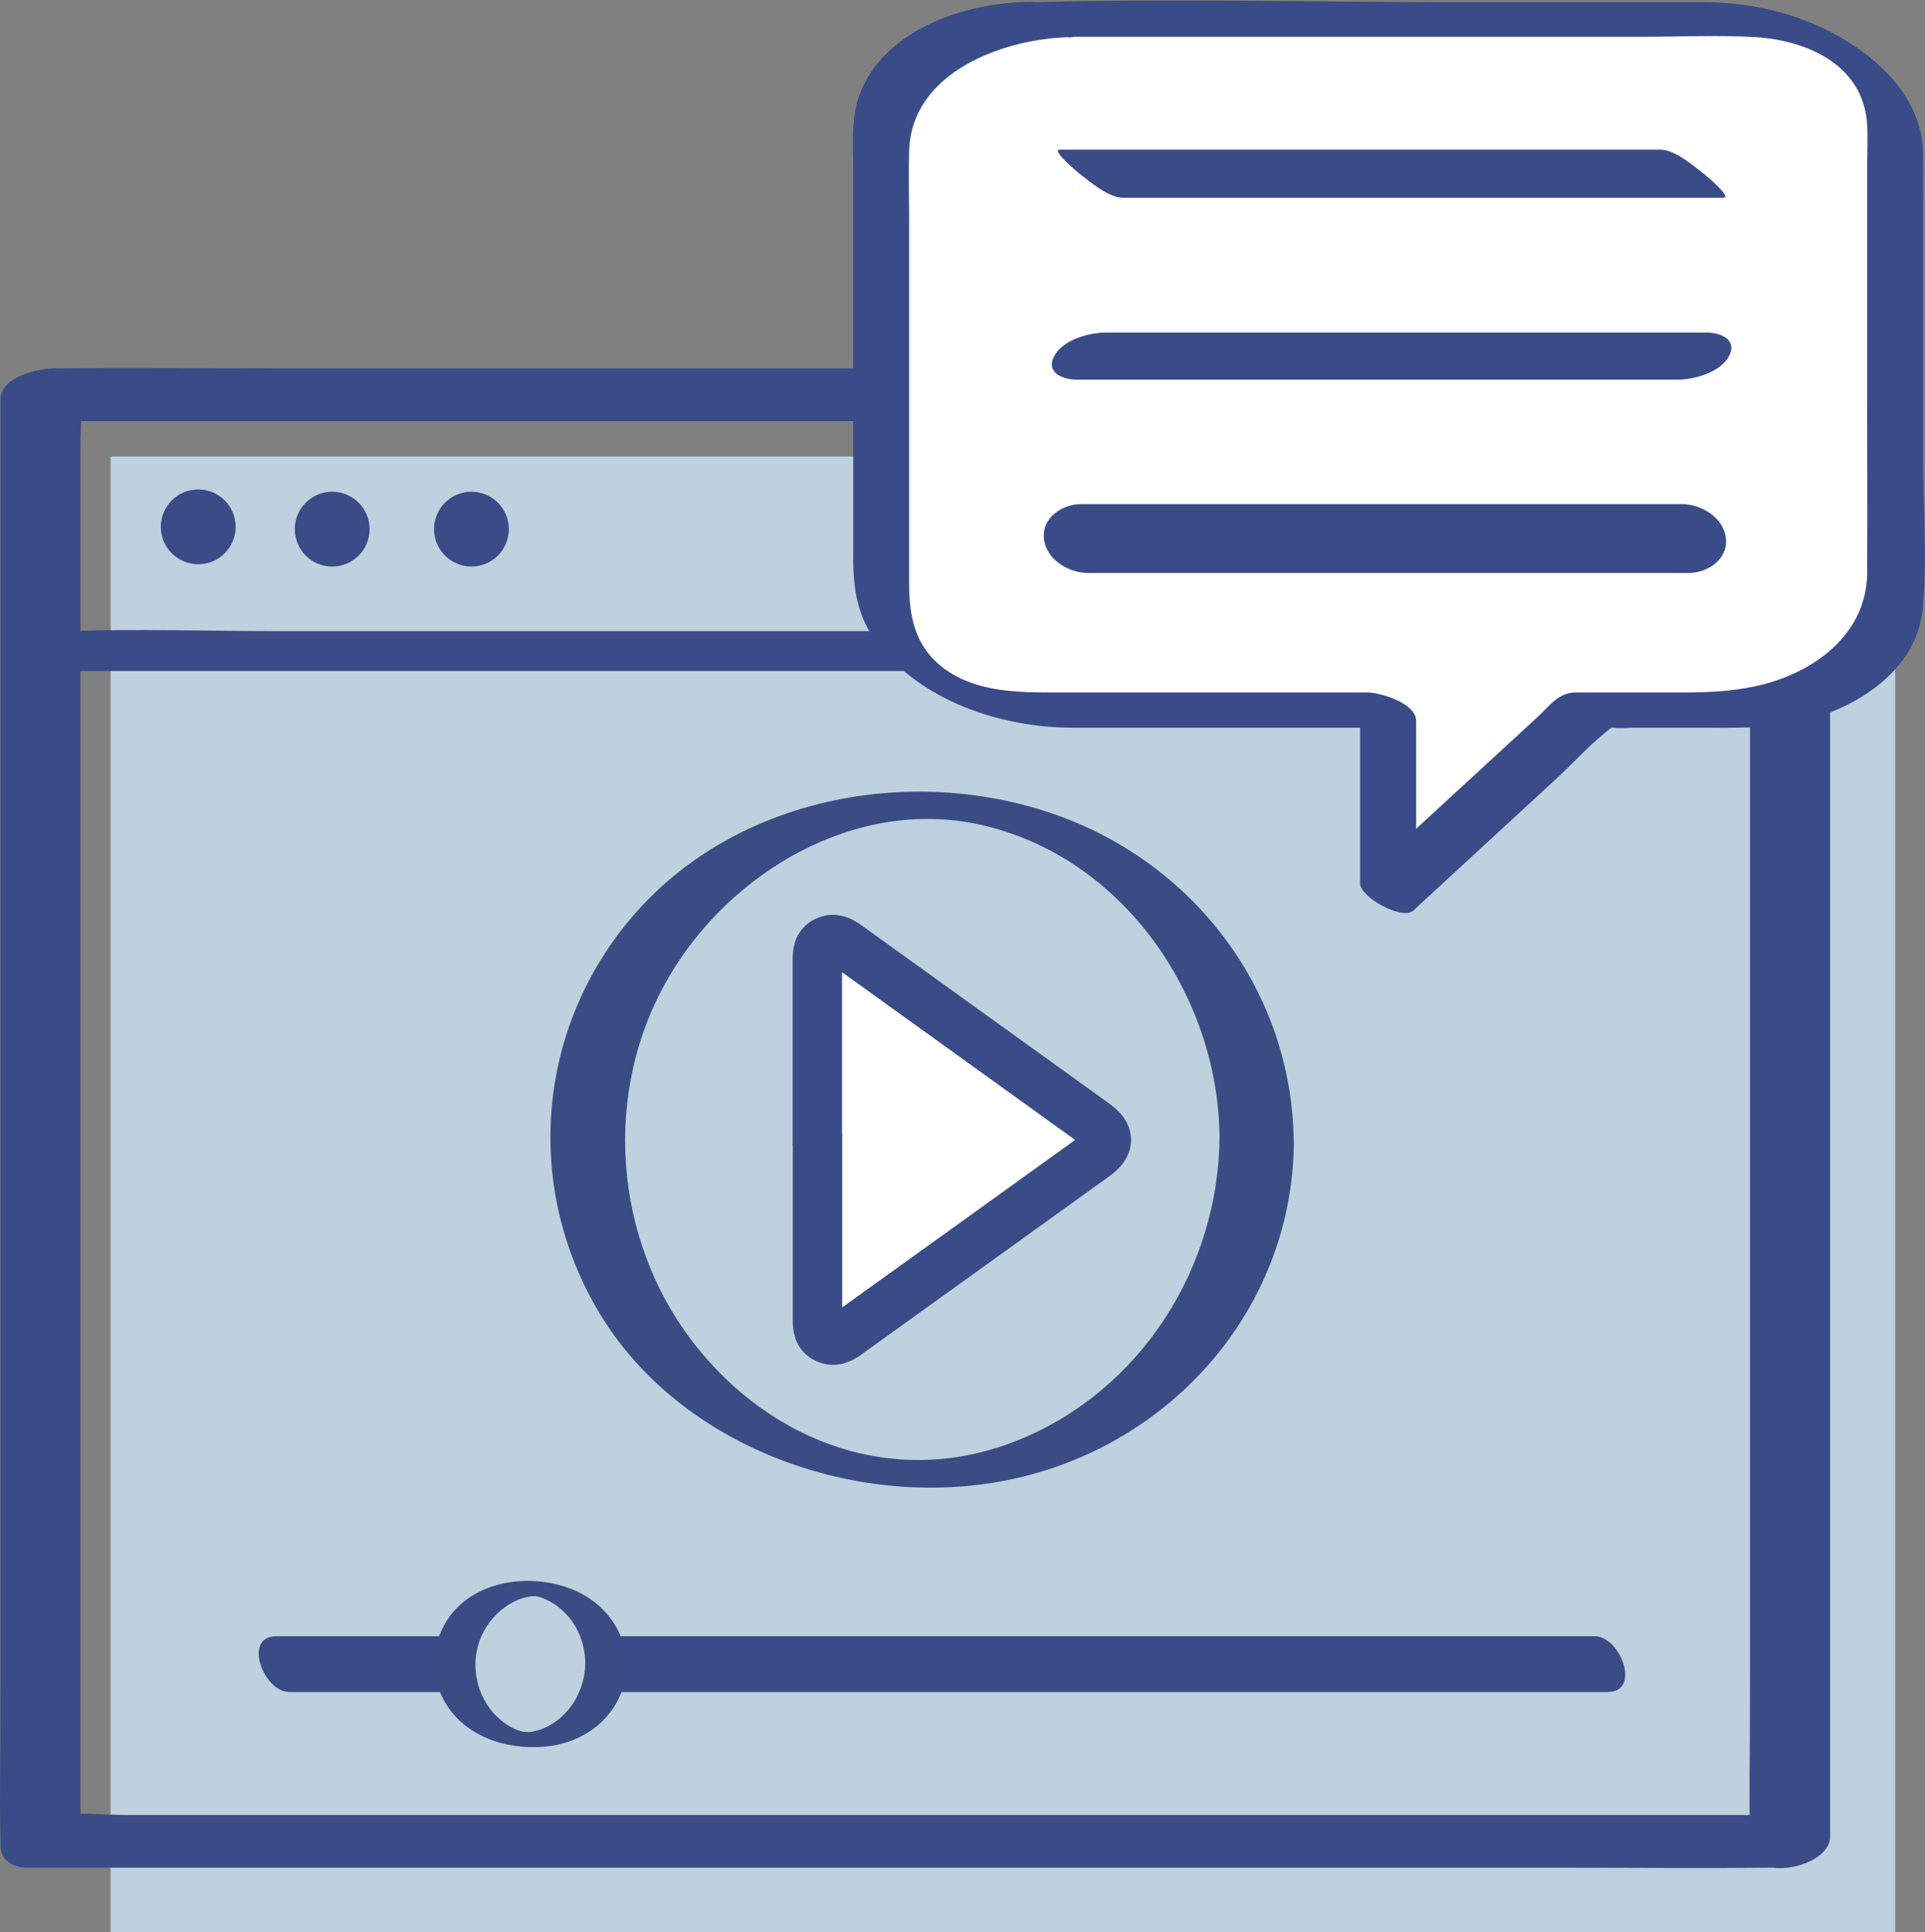 <?xml version="1.0" encoding="UTF-8"?>
<svg id="Layer_2" data-name="Layer 2" xmlns="http://www.w3.org/2000/svg" viewBox="0 0 116.82 117.26">
  <rect x="0" y="0" width="116.82" height="117.26" fill="#808080" stroke="none"/>
  <defs>
    <style>
      .cls-1, .cls-2 {
        fill: #fff;
      }

      .cls-3 {
        fill: #bdd1de;
      }

      .cls-4 {
        fill: #394c87;
      }

      .cls-5 {
        fill: #394b88;
      }

      .cls-6 {
        fill: #394d84;
      }

      .cls-2 {
        stroke: #394c87;
        stroke-miterlimit: 10;
        stroke-width: 3px;
      }
    </style>
  </defs>
  <g id="Layer_1-2" data-name="Layer 1">
    <g>
      <g>
        <g>
          <rect class="cls-3" x="6.71" y="27.7" width="108.3" height="89.55"/>
          <path class="cls-4" d="M109.47,110.14H7.65c-1.34,0-2.82-.18-4.15,0-.06,0-.13,0-.19,0l1.57,1.33v-8.75c0-6.96,0-13.92,0-20.88V27.25c0-1.12,.11-2.3,0-3.41,0-.05,0-.11,0-.16l-3.28,1.88H103.43c1.34,0,2.82,.18,4.15,0,.06,0,.13,0,.19,0l-1.57-1.33v8.75c0,6.96,0,13.92,0,20.88v25.39c0,7.32,0,14.64,0,21.96s-.07,7.1,0,10.64c0,.05,0,.11,0,.16,0,2.3,4.86,1.37,4.86-.55V56.44c0-7.32,0-14.64,0-21.96s.07-7.1,0-10.64c0-.05,0-.11,0-.16,0-.85-.76-1.33-1.57-1.33H16.44c-4.31,0-8.63-.04-12.94,0-.06,0-.12,0-.19,0-.94,0-3.28,.5-3.28,1.88v55.02c0,7.32,0,14.64,0,21.96s-.07,7.1,0,10.64c0,.05,0,.11,0,.16,0,.85,.76,1.33,1.57,1.33H94.63c4.31,0,8.63,.04,12.94,0,.06,0,.12,0,.19,0,1.09,0,2.62-.36,3.14-1.46,.48-1.01-.46-1.74-1.43-1.74Z"/>
          <path class="cls-4" d="M1.04,40.72H94.07c4.31,0,8.64,.15,12.94,0,.06,0,.12,0,.19,0,1.1,0,2.48-.55,3.29-1.29,.69-.63,.52-1.13-.44-1.13H17.01c-4.31,0-8.64-.15-12.94,0-.06,0-.12,0-.19,0-1.1,0-2.48,.55-3.29,1.29-.69,.63-.52,1.13,.44,1.13h0Z"/>
          <circle class="cls-4" cx="28.61" cy="32.11" r="2.27"/>
          <circle class="cls-4" cx="20.16" cy="32.11" r="2.27"/>
          <circle class="cls-4" cx="12.03" cy="31.97" r="2.27"/>
        </g>
        <path class="cls-2" d="M49.6,69.16c0-3.61,0-7.22,0-10.83,0-.5,.02-.98,.54-1.22,.48-.23,.88-.02,1.28,.27,5.01,3.61,10.02,7.21,15.04,10.82,.91,.66,.91,1.29,0,1.95-5.03,3.62-10.05,7.23-15.08,10.84-.39,.28-.77,.45-1.23,.24-.5-.23-.54-.68-.54-1.17,0-3.63,0-7.26,0-10.88Z"/>
        <path class="cls-6" d="M74.01,69.02c-.07,7.91-4.77,15.35-12.19,18.36s-14.94,.2-19.64-5.77c-4.98-6.33-5.67-15.37-1.58-22.34,3.73-6.37,11.32-10.86,18.81-9.24,8.68,1.88,14.53,10.37,14.6,18.99,.01,1.23,4.51,1.39,4.5,.28-.08-9.16-6.09-17.03-14.7-19.95s-19.06-.97-25.24,6.05-6.79,16.99-1.97,24.64,14.98,11.49,24.06,9.87c10.07-1.8,17.78-10.25,17.86-20.61,.01-1.21-4.49-1.41-4.5-.28Z"/>
      </g>
      <path class="cls-4" d="M17.57,102.68H97.56c2.06,0,.78-3.39-.79-3.39H16.77c-2.06,0-.78,3.39,.79,3.39h0Z"/>
      <g>
        <circle class="cls-3" cx="32.19" cy="100.98" r="4.58" transform="translate(-33.74 17.99) rotate(-20.78)"/>
        <path class="cls-6" d="M35.52,100.91c-.02,1.68-.95,3.29-2.53,3.97-.3,.13-.65,.21-.88,.23,.14-.01-.28,0-.23,0,.25,0-.17-.04,0,0-.09-.02-.18-.02-.39-.09-.64-.21-1.32-.74-1.76-1.33-1.01-1.35-1.18-3.26-.34-4.75,.4-.72,1-1.32,1.73-1.71,.27-.14,.61-.27,.86-.32s.25-.04,.45-.05-.24-.07,.11,.01c-.22-.05,.12,.02,.16,.03-.19-.04,.19,.06,.18,.06-.03-.01,.19,.08,.21,.08,.19,.08,.37,.18,.55,.3,.35,.24,.66,.52,.93,.85,.62,.79,.93,1.72,.95,2.71,0,.68,2.5,.77,2.5,.16-.03-2.23-1.52-4.01-3.58-4.72-2.27-.79-5.17-.47-6.85,1.38-1.42,1.57-1.62,3.97-.48,5.75,1.32,2.09,4.05,2.82,6.38,2.47,2.48-.38,4.49-2.29,4.53-4.88,0-.67-2.49-.78-2.5-.16Z"/>
      </g>
      <g>
        <path class="cls-1" d="M63.76,1.17h40.97c5.68,0,10.28,3.28,10.28,7.33v27.25c0,4.05-4.6,7.33-10.28,7.33h-8.36s-12.13,11.17-12.13,11.17v-11.17h-20.49c-5.68,0-10.28-3.28-10.28-7.33V8.5c0-4.05,4.6-7.33,10.28-7.33Z"/>
        <path class="cls-5" d="M65.03,2.23c6.87,0,13.74,0,20.61,0,4.72,0,9.43,0,14.15,0,2.22,0,4.47-.11,6.69,.02,3.18,.18,6.61,1.69,6.83,5.31,.05,.89,0,1.8,0,2.69,0,4.53,0,9.05,0,13.58,0,3.65,.02,7.3,0,10.95-.01,2.26-1.24,4.11-3.11,5.35-2.4,1.59-5.12,1.89-7.92,1.89h-6.63c-1.07,0-1.57,.77-2.33,1.48-3.27,3.01-6.53,6.01-9.8,9.02-.27,.25-.53,.49-.8,.74l3.22,1.65v-11.17c0-1.06-2.16-1.72-2.97-1.72-4.12,0-8.24,0-12.35,0h-6.95c-2.27,0-4.73-.11-6.57-1.6-1.61-1.31-1.93-3.09-1.93-5.02s0-3.94,0-5.9c0-5.42,0-10.84,0-16.26,0-1.35-.04-2.71,0-4.07,.13-4.84,5.82-6.86,9.86-6.92,.87-.01,.13-.96-.14-1.2-.64-.56-1.55-.95-2.4-.94-3.91,.05-8.91,1.66-10.36,5.73-.49,1.39-.35,2.97-.35,4.42,0,5.56,0,11.13,0,16.69,0,2.27,0,4.55,0,6.82,0,1.96,.23,3.67,1.5,5.31,2.7,3.49,7.49,5.06,11.76,5.08,1.62,0,3.24,0,4.86,0,5.2,0,10.41,0,15.61,0l-2.97-1.72v11.17c0,.84,2.56,2.25,3.22,1.65,2.88-2.66,5.77-5.31,8.65-7.97,1.12-1.03,2.21-2.27,3.44-3.17-.11,.08-.29,0,.06,.04,.41,.06,.86,0,1.27,0h3.73c2.42,0,4.81,.1,7.16-.59,3.08-.91,6.26-3.14,6.6-6.58,.3-3.05,.03-6.25,.03-9.31,0-4.9,0-9.81,0-14.71,0-1.22,.02-2.45,0-3.67-.05-2.78-1.87-4.95-4.08-6.45-2.72-1.86-5.98-2.71-9.26-2.72-.87,0-1.74,0-2.61,0h-12.72c-8.34,0-16.72-.22-25.06,0-.17,0-.33,0-.5,0-.87,0-.12,.96,.14,1.2,.64,.57,1.54,.94,2.4,.94Z"/>
      </g>
      <path class="cls-4" d="M68.14,12h36.45c.55,0-1.06-1.35-1.14-1.41-.65-.5-1.8-1.51-2.69-1.51-10.65,0-21.31,0-31.96,0h-4.49c-.55,0,1.06,1.35,1.14,1.41,.65,.5,1.8,1.51,2.69,1.51h0Z"/>
      <path class="cls-4" d="M65.34,23.04h36.45c1.03,0,2.62-.44,3.14-1.44s-.53-1.42-1.37-1.42h-36.45c-1.03,0-2.62,.44-3.14,1.44s.53,1.42,1.37,1.42h0Z"/>
      <path class="cls-4" d="M66.02,34.77c10.65,0,21.31,0,31.96,0h4.49c1.15,0,2.39-.81,2.27-2.08s-1.49-2.1-2.67-2.1c-10.65,0-21.31,0-31.96,0h-4.49c-1.15,0-2.39,.81-2.27,2.08s1.49,2.1,2.67,2.1h0Z"/>
    </g>
  </g>
</svg>